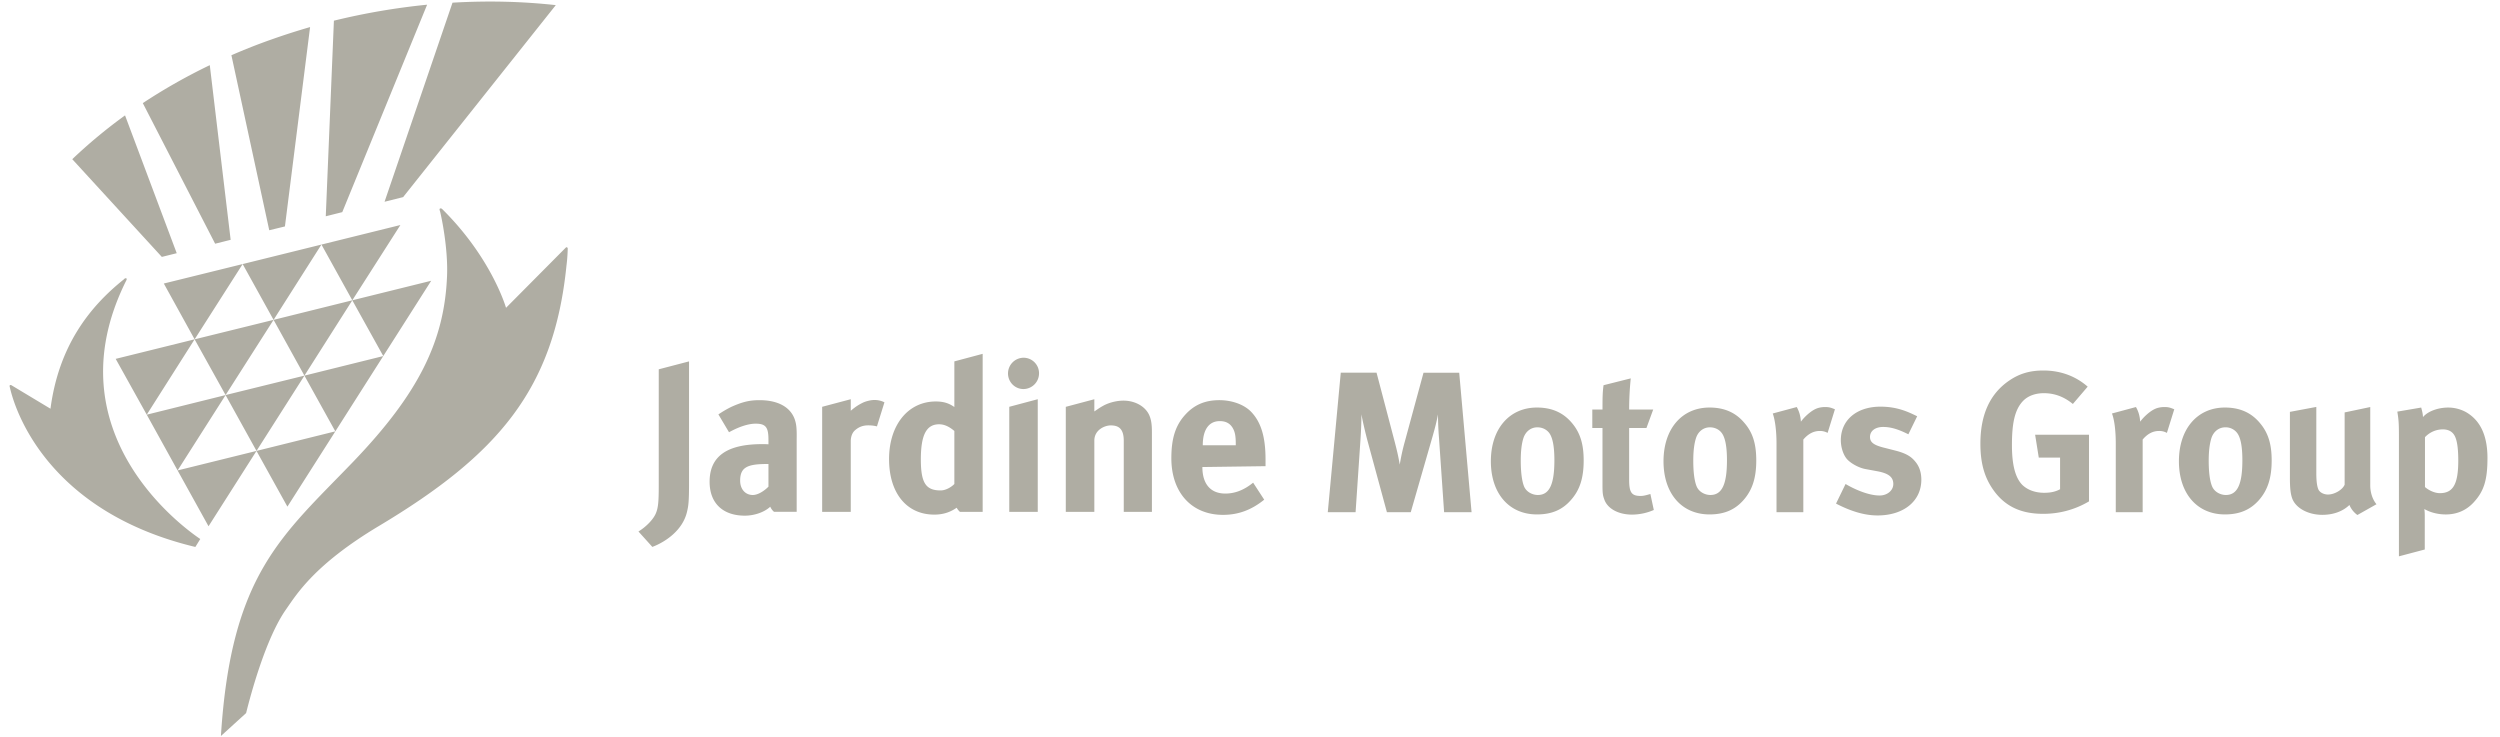 <svg xmlns="http://www.w3.org/2000/svg" width="139" height="41" viewBox="0 0 139 41"><path class="motorway-svg-fill" d="M66.874 24.758c0-.866.34-1.344.946-1.344.324 0 .549.116.703.356.14.225.186.462.186.915v.073h-1.835zm2.8 2.078c-.49.4-.997.606-1.546.606-.818 0-1.276-.53-1.276-1.475l3.512-.048v-.367c0-1.273-.254-2.09-.808-2.663-.392-.4-1.059-.64-1.761-.64-.802 0-1.405.263-1.905.82-.539.594-.763 1.32-.763 2.41 0 1.913 1.132 3.147 2.873 3.147.853 0 1.587-.274 2.29-.844l-.616-.946zM56.92 19.89a.874.874 0 0 0-.875.874c0 .475.381.867.856.867a.872.872 0 0 0 .869-.867.861.861 0 0 0-.85-.874zm-.805 2.728v5.84h1.584v-6.262l-1.584.422zm-3.053 1.344v2.948c-.154.16-.465.358-.763.358-.83 0-1.1-.423-1.1-1.73 0-1.356.308-1.948 1.016-1.948.286 0 .562.128.847.372zm1.574-4.289-1.574.42v2.537c-.302-.21-.597-.308-1.032-.308-1.543 0-2.598 1.31-2.598 3.203 0 1.889.975 3.087 2.514 3.087.548 0 .933-.166 1.245-.383a.828.828 0 0 0 .182.23h1.263v-8.786zm4.622 2.945v5.84h1.587V24.5c0-.607.587-.848.91-.848.427 0 .726.17.726.856v3.953h1.565v-4.444c0-.377-.032-.636-.119-.862-.189-.522-.779-.88-1.462-.88-.353 0-.764.096-1.084.262-.266.145-.295.18-.536.339v-.678l-1.587.422zm-13.546 0v5.84h1.59v-3.93c0-.226.074-.467.238-.606.263-.231.519-.272.737-.272.177 0 .301.015.481.057l.417-1.338a1.205 1.205 0 0 0-.597-.128c-.173 0-.438.074-.57.132-.272.13-.458.253-.705.465v-.642l-1.591.422zm-2.986 3.18v1.26c-.24.244-.586.464-.872.464-.41 0-.702-.32-.702-.796 0-.727.375-.927 1.481-.927h.093zm-2.784-2.757c.234-.156.45-.288.729-.424.608-.271 1-.368 1.555-.368 1.026 0 1.716.382 1.96 1.062.08.245.12.437.109 1.09v4.056h-1.26a.786.786 0 0 1-.209-.284c-.34.32-.911.498-1.412.498-1.202 0-1.96-.673-1.96-1.886 0-1.428.982-2.091 2.92-2.091.115 0 .22 0 .352.01v-.244c0-.681-.131-.904-.708-.904-.434 0-.96.187-1.485.477l-.59-.992zm-3.316-2.509v6.504c0 .887-.035 1.216-.166 1.518-.141.33-.536.737-.962.997l.772.857c.748-.285 1.684-.93 1.924-1.938.081-.332.116-.547.116-1.612v-6.765l-1.684.44zm39.91.19 1.02 3.882c.145.562.2.825.27 1.229.067-.404.148-.8.276-1.26l1.045-3.85h1.985l.687 7.755h-1.527l-.285-4.138a17.229 17.229 0 0 1-.055-1.296c-.087.446-.16.725-.292 1.191l-1.222 4.243h-1.326l-1.107-4.073c-.096-.38-.23-.926-.31-1.37 0 .455-.02.912-.052 1.397l-.273 4.046h-1.546l.722-7.756h1.992zm8.942 3.037c.269 0 .5.115.648.3.198.253.298.76.298 1.532 0 1.347-.279 1.93-.923 1.93-.29 0-.627-.16-.761-.47-.118-.29-.186-.778-.186-1.44 0-.567.055-.973.154-1.271.125-.357.414-.581.77-.581zm-.026-1.1c-1.533 0-2.56 1.187-2.56 2.987 0 1.795 1.014 2.956 2.56 2.956.888 0 1.453-.302 1.886-.795.497-.554.714-1.228.714-2.204 0-.933-.205-1.558-.656-2.09-.491-.582-1.126-.854-1.944-.854zm6.09 1.136h-.962v2.863c0 .73.135.916.641.916.141 0 .276-.03.54-.109l.191.89a3.057 3.057 0 0 1-1.215.257c-.757 0-1.36-.334-1.536-.838-.09-.243-.103-.355-.103-.878v-3.1h-.566V22.77h.567c0-.56 0-.933.058-1.352l1.513-.38a16.798 16.798 0 0 0-.089 1.732h1.337l-.375 1.026zm3.53-.036c.267 0 .501.115.645.3.202.253.302.76.302 1.532 0 1.347-.28 1.93-.923 1.93-.289 0-.626-.16-.76-.47-.123-.29-.19-.778-.19-1.44 0-.567.058-.973.157-1.271.122-.357.414-.581.77-.581zm-.022-1.1c-1.539 0-2.559 1.187-2.559 2.987 0 1.795 1.01 2.956 2.56 2.956.878 0 1.45-.302 1.885-.795.49-.554.712-1.228.712-2.204 0-.933-.199-1.558-.66-2.09-.487-.582-1.126-.854-1.938-.854zm4.85-.028c.13.235.21.49.23.814.208-.286.565-.602.847-.72.122-.057.324-.094.487-.094.225 0 .324.028.558.125l-.407 1.313a.87.87 0 0 0-.436-.107c-.334 0-.638.151-.914.477v4.04h-1.491v-3.815c0-.77-.093-1.352-.209-1.674l1.335-.359zm6.204 1.516c-.57-.288-.984-.408-1.404-.408-.439 0-.728.223-.728.555 0 .288.193.443.718.582l.69.176c.702.179.933.392 1.139.649.208.265.307.59.307.971 0 1.183-.974 1.987-2.437 1.987-.706 0-1.472-.225-2.306-.659l.53-1.09c.458.273 1.253.64 1.895.64.423 0 .76-.279.76-.64 0-.396-.28-.593-.88-.707l-.67-.124c-.378-.068-.846-.331-1.048-.579-.199-.247-.32-.657-.32-1.025 0-1.117.878-1.865 2.203-1.865.917 0 1.516.275 2.042.535l-.49 1.002zm9.147-1.686c-.5-.41-1.027-.6-1.616-.6-.455 0-.848.14-1.113.392-.523.503-.658 1.337-.658 2.5 0 1.105.19 1.817.58 2.211.29.276.71.435 1.216.435.343 0 .622-.057.88-.197v-1.758h-1.184l-.203-1.273h2.996v3.705a4.944 4.944 0 0 1-2.57.692c-1.16 0-2.016-.382-2.641-1.18-.568-.73-.828-1.555-.828-2.718 0-1.636.542-2.795 1.62-3.522.568-.383 1.148-.548 1.882-.548.937 0 1.783.302 2.463.898l-.824.963zm3.508.17c.135.235.215.49.234.814.212-.286.565-.602.85-.72.122-.057.324-.094.488-.094.227 0 .323.028.558.125l-.41 1.313a.856.856 0 0 0-.437-.107c-.337 0-.635.151-.91.477v4.04h-1.495v-3.815c0-.77-.087-1.352-.212-1.674l1.334-.359zm4.97 1.128a.8.8 0 0 1 .645.3c.203.253.302.76.302 1.532 0 1.347-.28 1.93-.92 1.93-.289 0-.625-.16-.76-.47-.125-.29-.192-.778-.192-1.44 0-.567.06-.973.156-1.271.125-.357.414-.581.77-.581zm-.024-1.1c-1.533 0-2.557 1.187-2.557 2.987 0 1.795 1.014 2.956 2.557 2.956.884 0 1.452-.302 1.891-.795.485-.554.709-1.228.709-2.204 0-.933-.205-1.558-.66-2.09-.488-.582-1.126-.854-1.94-.854zm5.082-.034v3.666c0 .513.049.78.123.937.083.16.3.268.526.268.368 0 .813-.268.926-.548v-4.017l1.424-.3v4.36c0 .384.122.775.346 1.044l-1.061.599a1.301 1.301 0 0 1-.443-.558c-.368.358-.9.549-1.507.549-.802 0-1.491-.384-1.68-.928-.087-.256-.122-.56-.122-1.137V22.9l1.468-.275zm6.042 4.453v-2.772c.267-.281.623-.432.991-.432.366 0 .6.165.712.475.106.278.148.718.148 1.262 0 1.309-.29 1.808-1.023 1.808-.302 0-.63-.166-.828-.34zM24.619 11.657c2.733 2.715 3.516 5.457 3.516 5.457l3.322-3.346a.073.073 0 0 1 .048-.022c.033 0 .061.038.061.078-.013.543-.07.94-.07.94-.693 6.887-3.81 10.52-10.433 14.484-3.573 2.14-4.56 3.777-5.16 4.635-1.125 1.6-1.962 4.726-2.219 5.764l-1.401 1.275c.567-9.002 3.376-11.112 7.37-15.265 3.62-3.776 5.07-6.708 5.204-10.351.054-1.541-.318-3.277-.391-3.553-.006-.016-.01-.046-.023-.067-.006-.038-.01-.082.03-.095.05-.016.086.003.147.066zM136.122 22.66c.405 0 .815.126 1.126.34.612.412 1.055 1.148 1.055 2.465 0 1.23-.195 1.857-.788 2.49-.39.412-.902.648-1.527.648-.443 0-.869-.112-1.196-.302.025.134.025.302.025.467v1.784l-1.437.38v-6.811c-.002-.586-.017-.799-.089-1.235l1.327-.226c.052.194.093.348.1.531.256-.316.827-.531 1.404-.531zM7.043 15.52c0 .03-.017.069-.029.088-4.256 8.533 3.393 13.872 4.121 14.361l-.273.442C3.018 28.529.927 23.282.536 21.483l-.004-.023c0-.032.026-.053.065-.053.016 0 .022.005.038.012l2.172 1.306c.461-3.513 2.192-5.685 4.078-7.191.023-.027.055-.056.084-.06.039-.012.07-.005.074.046zm7.219 9.55-2.668 4.19-1.72-3.104 4.388-1.085zm7.048-5.273-2.665 4.187-2.665 4.185-1.719-3.098 4.383-1.088-1.718-3.098 4.384-1.088zm-8.767 2.169-2.669 4.19-1.715-3.1 4.384-1.09zm4.383-1.08-2.664 4.184-1.72-3.105 4.384-1.08zm-6.106-2.019-2.661 4.189-1.727-3.103 4.387-1.086zm4.39-1.083-2.667 4.181-1.723-3.098 4.39-1.083zm4.378-1.087-2.662 4.188-1.715-3.101 4.377-1.087zm4.387-1.087-2.665 4.186-1.722-3.1 4.387-1.086zm-10.483-.928-2.671 4.185-1.713-3.103 4.384-1.082zm4.38-1.084-2.662 4.186-1.718-3.102 4.38-1.084zm4.39-1.087-2.674 4.185-1.715-3.098 4.39-1.087zM6.952 6.415l2.874 7.663-.828.206-4.98-5.433a28.337 28.337 0 0 1 2.935-2.436zm4.712-2.792 1.16 9.711-.862.216L7.94 5.733a31.696 31.696 0 0 1 3.724-2.11zm5.577-2.118L15.842 12.59l-.872.212-2.104-9.73a32.22 32.22 0 0 1 2.216-.873 37.95 37.95 0 0 1 2.16-.694zM23.748.261 19.03 11.795l-.917.23.452-10.875a37.459 37.459 0 0 1 5.183-.889zm7.154.024L22.413 10.96l-1.032.258L25.159.149c1.959-.116 3.88-.07 5.743.136z" fill="#AFADA3" fill-rule="evenodd"/></svg>